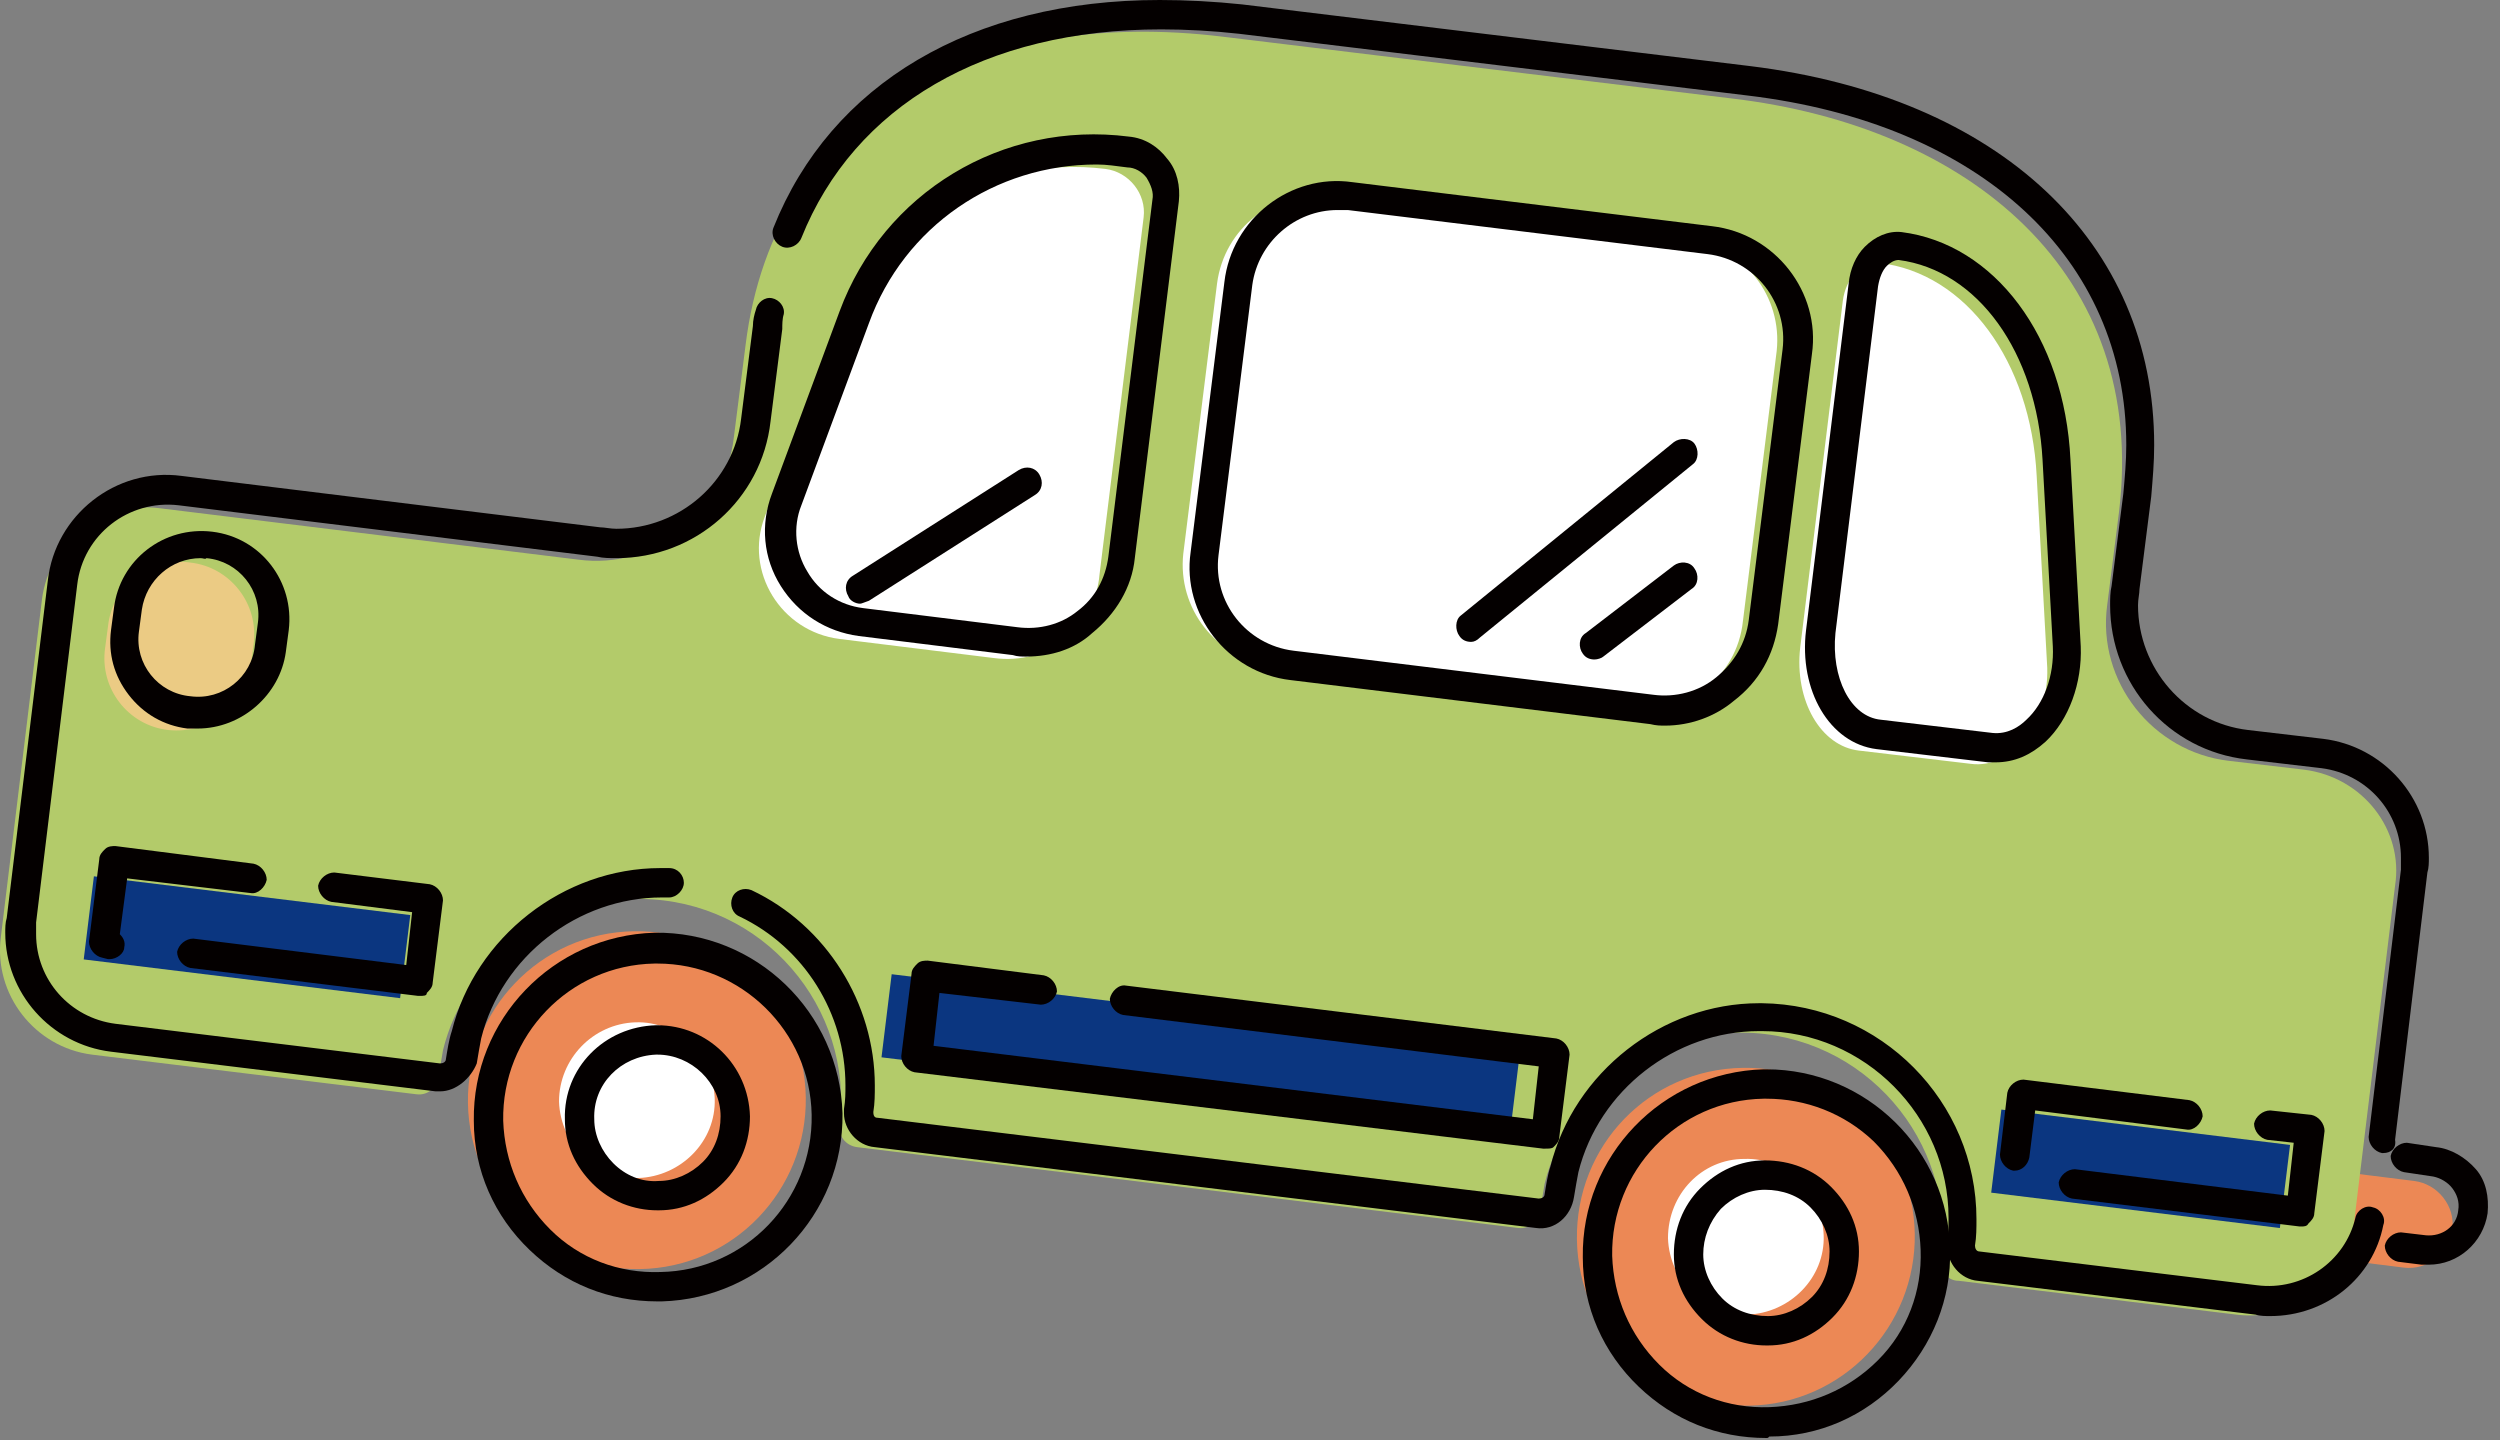 <svg width="125" height="72" viewBox="0 0 125 72" fill="none" xmlns="http://www.w3.org/2000/svg">
<rect x="0" y="0" width="125" height="72" fill="#808080" stroke="none"/>
<path d="M116.081 62.867L120.194 63.381C121.369 63.528 122.471 62.646 122.618 61.471C122.765 60.296 121.883 59.195 120.708 59.048L116.595 58.534C115.42 58.387 114.319 59.268 114.172 60.443C114.025 61.618 114.906 62.72 116.081 62.867Z" fill="#EC8855"/>
<path d="M115.2 38.484L111.454 38.043C107.635 37.602 104.845 34.077 105.359 30.258L105.946 25.631C107.415 13.66 98.455 6.316 86.558 4.92L61.146 1.836C49.175 0.367 38.746 5.361 37.278 17.259L36.69 21.886C36.249 25.705 32.724 28.495 28.905 27.981L7.974 25.411C5.11 25.044 2.466 27.1 2.099 29.964L0.042 46.856C-0.325 49.72 1.732 52.364 4.596 52.731L20.827 54.714C21.414 54.788 21.855 54.347 21.928 53.833C22.002 53.392 22.075 52.952 22.149 52.511C23.25 48.031 27.436 44.873 32.063 44.947C38.159 45.02 42.712 50.381 41.978 56.257C41.904 56.771 42.272 57.285 42.859 57.358L75.908 61.398C76.496 61.471 76.936 61.03 77.01 60.516C77.083 60.076 77.157 59.635 77.23 59.194C78.332 54.714 82.518 51.556 87.145 51.63C93.241 51.703 97.794 57.065 97.06 62.94C96.986 63.528 97.353 64.041 97.941 64.041L111.822 65.731C114.686 66.098 117.33 64.041 117.697 61.177L119.753 44.286C120.194 41.495 118.138 38.851 115.2 38.484Z" fill="#B3CB6A"/>
<path d="M23.397 55.155C23.471 59.855 27.363 63.528 31.99 63.454C36.69 63.381 40.362 59.488 40.289 54.861C40.216 50.161 36.323 46.489 31.696 46.562C26.996 46.636 23.324 50.528 23.397 55.155Z" fill="#EC8855"/>
<path d="M27.951 55.082C28.024 57.211 29.787 58.974 31.916 58.901C34.046 58.827 35.809 57.065 35.736 54.935C35.662 52.805 33.9 51.042 31.77 51.116C29.64 51.189 27.951 52.952 27.951 55.082Z" fill="white"/>
<path d="M78.846 61.985C78.919 66.686 82.812 70.358 87.439 70.284C92.139 70.211 95.811 66.318 95.738 61.691C95.664 56.991 91.772 53.319 87.145 53.392C82.445 53.466 78.773 57.285 78.846 61.985Z" fill="#EC8855"/>
<path d="M83.399 61.912C83.473 64.042 85.235 65.804 87.365 65.731C89.495 65.657 91.258 63.895 91.184 61.765C91.111 59.635 89.348 57.873 87.218 57.946C85.089 57.946 83.399 59.709 83.399 61.912Z" fill="white"/>
<path d="M49.69 32.902L41.978 31.948C39.04 31.58 37.204 28.569 38.233 25.852L41.611 16.745C43.741 11.163 49.322 7.712 55.271 8.446C56.446 8.593 57.328 9.694 57.181 10.87L54.977 28.716C54.757 31.36 52.407 33.27 49.69 32.902Z" fill="white"/>
<path d="M92.947 37.529L98.529 38.19C100.658 38.484 102.568 35.986 102.348 33.122L101.834 23.795C101.54 18.067 98.308 13.66 93.975 13.146C93.094 13.072 92.286 13.88 92.139 15.056L90.009 32.388C89.716 35.032 91.038 37.309 92.947 37.529Z" fill="white"/>
<path d="M81.564 35.473L63.57 33.269C60.779 32.902 58.87 30.405 59.164 27.688L60.853 14.174C61.22 11.383 63.717 9.474 66.434 9.768L84.428 11.971C87.219 12.338 89.128 14.835 88.834 17.553L87.145 31.066C86.851 33.857 84.281 35.84 81.564 35.473Z" fill="white"/>
<path d="M4.695 43.816L4.186 47.971L20.005 49.909L20.514 45.754L4.695 43.816Z" fill="#0B3680"/>
<path d="M100.069 55.478L99.56 59.633L113.994 61.401L114.503 57.246L100.069 55.478Z" fill="#0B3680"/>
<path d="M44.584 48.711L44.075 52.866L75.495 56.715L76.004 52.56L44.584 48.711Z" fill="#0B3680"/>
<path d="M8.415 36.501C6.432 36.281 4.963 34.445 5.257 32.388L5.404 31.287C5.624 29.304 7.46 27.835 9.516 28.128C11.499 28.349 12.968 30.185 12.674 32.241L12.527 33.343C12.307 35.252 10.471 36.721 8.415 36.501Z" fill="#EBCB84"/>
<path d="M121.443 63.234C121.296 63.234 121.222 63.234 121.076 63.234L119.901 63.087C119.533 63.014 119.24 62.646 119.24 62.279C119.313 61.912 119.68 61.618 120.047 61.618L121.296 61.765C122.104 61.839 122.838 61.324 122.912 60.517C122.985 60.076 122.838 59.709 122.618 59.415C122.398 59.121 122.03 58.901 121.663 58.827L120.194 58.607C119.827 58.534 119.533 58.166 119.533 57.799C119.607 57.432 119.974 57.138 120.341 57.138L121.81 57.358C122.544 57.432 123.279 57.873 123.793 58.46C124.307 59.048 124.454 59.855 124.38 60.663C124.16 62.132 122.912 63.234 121.443 63.234Z" fill="#040000"/>
<path d="M113.511 65.804C113.291 65.804 112.997 65.804 112.777 65.731L98.896 64.042C98.015 63.968 97.354 63.16 97.354 62.279C97.354 62.206 97.354 62.132 97.354 62.059C97.427 61.691 97.427 61.251 97.427 60.884C97.427 55.816 93.241 51.556 88.1 51.556H87.953C83.767 51.556 79.948 54.494 78.92 58.607C78.846 58.974 78.773 59.415 78.699 59.855C78.552 60.81 77.745 61.545 76.79 61.398L43.741 57.358C42.859 57.285 42.199 56.477 42.199 55.669C42.199 55.596 42.199 55.522 42.199 55.449C42.272 55.008 42.272 54.641 42.272 54.274C42.272 50.675 40.215 47.37 36.984 45.828C36.617 45.681 36.47 45.24 36.617 44.873C36.764 44.506 37.204 44.359 37.572 44.506C41.317 46.269 43.741 50.161 43.741 54.274C43.741 54.715 43.741 55.155 43.667 55.596C43.667 55.816 43.741 55.89 43.888 55.89L76.937 59.929C77.084 59.929 77.231 59.855 77.231 59.709C77.304 59.268 77.377 58.754 77.524 58.313C78.699 53.613 83.106 50.161 87.953 50.161H88.1C94.049 50.234 98.823 55.082 98.823 60.957C98.823 61.398 98.823 61.838 98.749 62.279C98.749 62.426 98.823 62.573 98.969 62.573L112.85 64.262C115.127 64.556 117.256 63.087 117.771 60.884C117.844 60.517 118.285 60.223 118.652 60.37C119.019 60.443 119.313 60.884 119.166 61.251C118.652 63.895 116.302 65.804 113.511 65.804ZM119.166 57.652H119.093C118.725 57.579 118.432 57.212 118.432 56.844L120.047 43.478C120.047 43.258 120.047 43.111 120.047 42.89C120.047 40.614 118.358 38.704 116.081 38.41L112.336 37.97C108.443 37.529 105.506 34.224 105.506 30.258C105.506 29.965 105.506 29.597 105.579 29.303L106.167 24.677C106.24 23.869 106.314 23.061 106.314 22.253C106.314 12.926 99.043 6.169 87.365 4.774L61.955 1.689C60.633 1.542 59.311 1.469 58.062 1.469C49.249 1.469 42.713 5.288 40.069 11.898C39.922 12.265 39.481 12.485 39.114 12.338C38.747 12.191 38.526 11.751 38.673 11.384C41.538 4.186 48.588 0 57.989 0C59.31 0 60.706 0.073 62.101 0.22L87.512 3.305C99.998 4.847 107.709 12.118 107.709 22.253C107.709 23.134 107.636 23.942 107.562 24.823L106.975 29.45C106.975 29.671 106.901 29.965 106.901 30.258C106.901 33.416 109.251 36.134 112.409 36.501L116.155 36.941C119.166 37.309 121.443 39.879 121.443 42.89C121.443 43.111 121.443 43.404 121.369 43.625L119.754 56.991C119.827 57.432 119.533 57.652 119.166 57.652ZM22.002 54.568C21.928 54.568 21.855 54.568 21.782 54.568L5.551 52.585C2.54 52.218 0.263 49.647 0.263 46.636C0.263 46.416 0.263 46.122 0.336 45.901L2.393 29.01C2.76 25.778 5.771 23.355 9.076 23.795L30.007 26.366C30.227 26.366 30.521 26.439 30.815 26.439C33.973 26.439 36.69 24.089 37.057 20.931L37.645 16.304C37.645 16.01 37.718 15.717 37.792 15.496C37.865 15.129 38.233 14.835 38.6 14.909C38.967 14.982 39.261 15.35 39.187 15.717C39.114 15.937 39.114 16.231 39.114 16.451L38.526 21.078C38.086 24.97 34.781 27.908 30.815 27.908C30.521 27.908 30.154 27.908 29.86 27.835L8.929 25.264C6.432 24.97 4.155 26.733 3.862 29.23L1.805 46.122C1.805 46.342 1.805 46.489 1.805 46.709C1.805 48.986 3.494 50.895 5.771 51.189L22.002 53.172C22.149 53.172 22.296 53.099 22.296 52.952C22.369 52.511 22.442 51.997 22.589 51.556C23.764 46.856 28.171 43.404 33.018 43.404H33.459C33.9 43.404 34.193 43.772 34.193 44.139C34.193 44.506 33.826 44.873 33.459 44.873H33.092C28.905 44.873 25.086 47.811 24.058 51.924C23.985 52.291 23.911 52.732 23.838 53.172C23.544 53.907 22.81 54.568 22.002 54.568Z" fill="#040000"/>
<path d="M32.871 65.07C30.448 65.07 28.244 64.189 26.482 62.499C24.719 60.81 23.691 58.533 23.691 56.036C23.617 50.969 27.657 46.783 32.724 46.636C37.792 46.562 41.978 50.602 42.125 55.669C42.198 60.737 38.159 64.923 33.092 65.07C32.945 65.07 32.945 65.07 32.871 65.07ZM32.871 48.178C32.798 48.178 32.798 48.178 32.724 48.178C28.465 48.252 25.086 51.777 25.16 56.036C25.233 58.093 26.041 60.002 27.51 61.471C28.979 62.94 30.962 63.674 33.018 63.601C37.278 63.528 40.656 60.002 40.583 55.743C40.509 51.556 37.057 48.178 32.871 48.178Z" fill="#040000"/>
<path d="M32.871 60.516C31.696 60.516 30.521 60.076 29.64 59.194C28.759 58.313 28.244 57.212 28.244 55.963C28.171 53.392 30.227 51.336 32.798 51.263H32.871C35.368 51.263 37.425 53.246 37.498 55.816C37.498 57.065 37.057 58.24 36.176 59.121C35.295 60.002 34.193 60.516 32.945 60.516H32.871ZM29.713 55.963C29.713 56.771 30.08 57.579 30.668 58.166C31.256 58.754 32.063 59.121 32.945 59.048C33.752 59.048 34.56 58.68 35.148 58.093C35.736 57.505 36.029 56.697 36.029 55.816C36.029 54.127 34.56 52.731 32.871 52.731H32.798C31.035 52.805 29.64 54.2 29.713 55.963Z" fill="#040000"/>
<path d="M88.32 71.9C85.897 71.9 83.693 71.019 81.931 69.33C80.168 67.64 79.14 65.364 79.14 62.867C79.067 57.799 83.106 53.613 88.173 53.466C88.247 53.466 88.32 53.466 88.32 53.466C93.314 53.466 97.427 57.505 97.501 62.499C97.574 64.923 96.619 67.273 94.93 69.036C93.241 70.798 90.964 71.827 88.467 71.827C88.394 71.9 88.394 71.9 88.32 71.9ZM88.32 54.935C88.247 54.935 88.247 54.935 88.173 54.935C83.914 55.008 80.535 58.534 80.609 62.793C80.682 64.85 81.49 66.759 82.959 68.228C84.428 69.697 86.411 70.431 88.467 70.358C90.523 70.284 92.433 69.477 93.902 68.008C95.371 66.539 96.105 64.556 96.032 62.499C95.958 60.443 95.15 58.534 93.681 57.065C92.213 55.669 90.303 54.935 88.32 54.935Z" fill="#040000"/>
<path d="M88.32 67.273C87.145 67.273 85.97 66.833 85.089 65.951C84.207 65.07 83.693 63.968 83.693 62.72C83.693 61.471 84.134 60.296 85.015 59.415C85.897 58.534 86.998 58.02 88.247 58.02C89.495 58.02 90.67 58.46 91.552 59.342C92.433 60.223 92.947 61.324 92.947 62.573C92.947 63.822 92.506 64.997 91.625 65.878C90.744 66.759 89.642 67.273 88.394 67.273H88.32ZM85.162 62.72C85.162 63.528 85.529 64.336 86.117 64.923C86.704 65.511 87.512 65.804 88.394 65.804C89.201 65.804 90.009 65.437 90.597 64.85C91.184 64.262 91.478 63.454 91.478 62.573C91.478 61.765 91.111 60.957 90.523 60.37C89.936 59.782 89.128 59.488 88.247 59.488C87.439 59.488 86.631 59.856 86.043 60.443C85.456 61.104 85.162 61.912 85.162 62.72Z" fill="#040000"/>
<path d="M51.305 32.829C51.085 32.829 50.865 32.829 50.644 32.755L42.933 31.8C41.317 31.58 39.922 30.699 39.041 29.303C38.159 27.908 38.012 26.219 38.6 24.677L41.978 15.57C44.181 9.621 50.13 6.022 56.446 6.83C57.254 6.903 57.915 7.344 58.356 7.932C58.87 8.519 59.017 9.327 58.943 10.062L56.74 27.908C56.593 29.377 55.785 30.699 54.61 31.654C53.729 32.461 52.554 32.829 51.305 32.829ZM54.831 8.225C49.763 8.225 45.21 11.31 43.447 16.157L40.069 25.264C39.628 26.366 39.775 27.614 40.362 28.569C40.95 29.597 41.978 30.258 43.153 30.405L50.865 31.36C51.966 31.507 53.068 31.213 53.876 30.552C54.757 29.891 55.271 28.936 55.418 27.834L57.621 9.988C57.695 9.621 57.548 9.254 57.328 8.886C57.107 8.593 56.74 8.372 56.373 8.372C55.785 8.299 55.345 8.225 54.831 8.225Z" fill="#040000"/>
<path d="M99.777 38.117C99.63 38.117 99.483 38.117 99.41 38.117L93.828 37.456C91.478 37.162 89.936 34.518 90.303 31.507L92.433 14.174C92.506 13.44 92.8 12.779 93.241 12.338C93.755 11.824 94.416 11.53 95.077 11.604C99.704 12.191 103.229 16.818 103.523 22.988L104.037 32.315C104.11 34.151 103.449 35.987 102.274 37.088C101.54 37.749 100.732 38.117 99.777 38.117ZM94.049 35.987L99.63 36.648C100.365 36.721 100.952 36.354 101.319 35.987C102.201 35.179 102.715 33.783 102.641 32.315L102.127 22.988C101.833 17.626 98.896 13.513 94.93 12.999C94.71 12.999 94.489 13.146 94.342 13.293C94.122 13.513 93.975 13.881 93.902 14.321L91.772 31.654C91.552 33.857 92.506 35.84 94.049 35.987Z" fill="#040000"/>
<path d="M83.253 36.281C83.032 36.281 82.812 36.281 82.518 36.207L64.525 34.004C61.367 33.637 59.09 30.699 59.531 27.614L61.22 14.101C61.587 10.943 64.525 8.666 67.61 9.107L85.603 11.31C88.761 11.677 91.038 14.615 90.597 17.7L88.908 31.213C88.688 32.755 87.953 34.077 86.705 35.032C85.75 35.84 84.501 36.281 83.253 36.281ZM66.875 10.502C64.745 10.502 62.909 12.118 62.615 14.248L60.926 27.761C60.633 30.111 62.322 32.241 64.672 32.535L82.665 34.738C83.767 34.885 84.942 34.591 85.823 33.857C86.705 33.123 87.292 32.168 87.439 30.993L89.128 17.479C89.422 15.129 87.733 12.999 85.383 12.706L67.389 10.502C67.242 10.502 67.096 10.502 66.875 10.502Z" fill="#040000"/>
<path d="M20.974 49.794H20.9L9.516 48.398C9.149 48.325 8.856 47.958 8.856 47.591C8.929 47.223 9.296 46.93 9.663 46.93L20.312 48.252L20.606 45.608L16.567 45.094C16.2 45.02 15.906 44.653 15.906 44.286C15.979 43.919 16.347 43.625 16.714 43.625L21.488 44.212C21.855 44.286 22.149 44.653 22.149 45.02L21.634 49.133C21.634 49.353 21.488 49.5 21.341 49.647C21.341 49.794 21.194 49.794 20.974 49.794ZM5.477 47.958H5.404L5.11 47.884C4.743 47.811 4.449 47.444 4.449 47.077L4.963 42.964C4.963 42.743 5.11 42.596 5.257 42.45C5.404 42.303 5.624 42.303 5.771 42.303L12.675 43.184C13.042 43.258 13.335 43.625 13.335 43.992C13.262 44.359 12.895 44.726 12.528 44.653L6.358 43.919L5.991 46.709C6.138 46.856 6.285 47.077 6.212 47.37C6.212 47.664 5.844 47.958 5.477 47.958Z" fill="#040000"/>
<path d="M115.053 61.324H114.98L103.596 59.929C103.229 59.855 102.935 59.488 102.935 59.121C103.009 58.754 103.376 58.46 103.743 58.46L114.392 59.782L114.686 57.138L113.364 56.991C112.997 56.918 112.703 56.55 112.703 56.183C112.777 55.816 113.144 55.522 113.511 55.522L115.567 55.743C115.935 55.816 116.228 56.183 116.228 56.55L115.714 60.663C115.714 60.884 115.567 61.031 115.42 61.177C115.347 61.324 115.2 61.324 115.053 61.324ZM100.732 58.533H100.659C100.291 58.46 99.998 58.093 99.998 57.725L100.365 54.641C100.438 54.274 100.805 53.98 101.173 53.98L109.472 55.008C109.839 55.082 110.133 55.449 110.133 55.816C110.059 56.183 109.692 56.55 109.325 56.477L101.76 55.522L101.466 57.872C101.393 58.24 101.099 58.533 100.732 58.533Z" fill="#040000"/>
<path d="M77.231 57.432H77.157L45.724 53.613C45.356 53.539 45.063 53.172 45.063 52.805L45.577 48.692C45.577 48.472 45.724 48.325 45.871 48.178C46.017 48.031 46.238 48.031 46.385 48.031L52.187 48.766C52.554 48.839 52.848 49.206 52.848 49.574C52.774 49.941 52.407 50.234 52.04 50.234L46.972 49.647L46.678 52.291L76.643 55.963L76.937 53.319L56.153 50.749C55.785 50.675 55.492 50.308 55.492 49.941C55.565 49.574 55.932 49.206 56.299 49.28L77.818 51.924C78.185 51.997 78.479 52.364 78.479 52.732L77.965 56.844C77.965 57.065 77.818 57.212 77.671 57.358C77.598 57.432 77.451 57.432 77.231 57.432Z" fill="#040000"/>
<path d="M9.884 36.427C9.737 36.427 9.516 36.427 9.37 36.427C8.195 36.281 7.166 35.693 6.432 34.738C5.697 33.783 5.404 32.682 5.551 31.507L5.697 30.405C5.991 27.982 8.195 26.292 10.618 26.586C13.042 26.88 14.731 29.083 14.437 31.507L14.29 32.608C13.996 34.738 12.087 36.427 9.884 36.427ZM10.031 27.908C8.562 27.908 7.313 29.01 7.093 30.479L6.946 31.58C6.726 33.196 7.901 34.665 9.517 34.812C11.132 35.032 12.601 33.857 12.748 32.241L12.895 31.14C13.115 29.524 11.94 28.055 10.324 27.908C10.251 27.982 10.178 27.908 10.031 27.908Z" fill="#040000"/>
<path d="M73.558 32.094C73.338 32.094 73.118 32.021 72.971 31.801C72.751 31.507 72.75 30.993 73.044 30.773L83.693 22.106C83.987 21.886 84.501 21.886 84.722 22.18C84.942 22.474 84.942 22.988 84.648 23.208L73.999 31.874C73.852 32.021 73.705 32.094 73.558 32.094Z" fill="#040000"/>
<path d="M79.727 32.975C79.507 32.975 79.287 32.902 79.14 32.682C78.919 32.388 78.919 31.874 79.287 31.654L83.693 28.275C83.987 28.055 84.501 28.055 84.722 28.422C84.942 28.716 84.942 29.23 84.575 29.45L80.168 32.828C80.095 32.902 79.874 32.975 79.727 32.975Z" fill="#040000"/>
<path d="M43.006 30.185C42.786 30.185 42.492 30.038 42.419 29.818C42.198 29.45 42.272 29.01 42.639 28.79L50.938 23.502C51.305 23.281 51.746 23.355 51.966 23.722C52.186 24.089 52.113 24.53 51.746 24.75L43.447 30.038C43.227 30.111 43.08 30.185 43.006 30.185Z" fill="#040000"/>
</svg>

